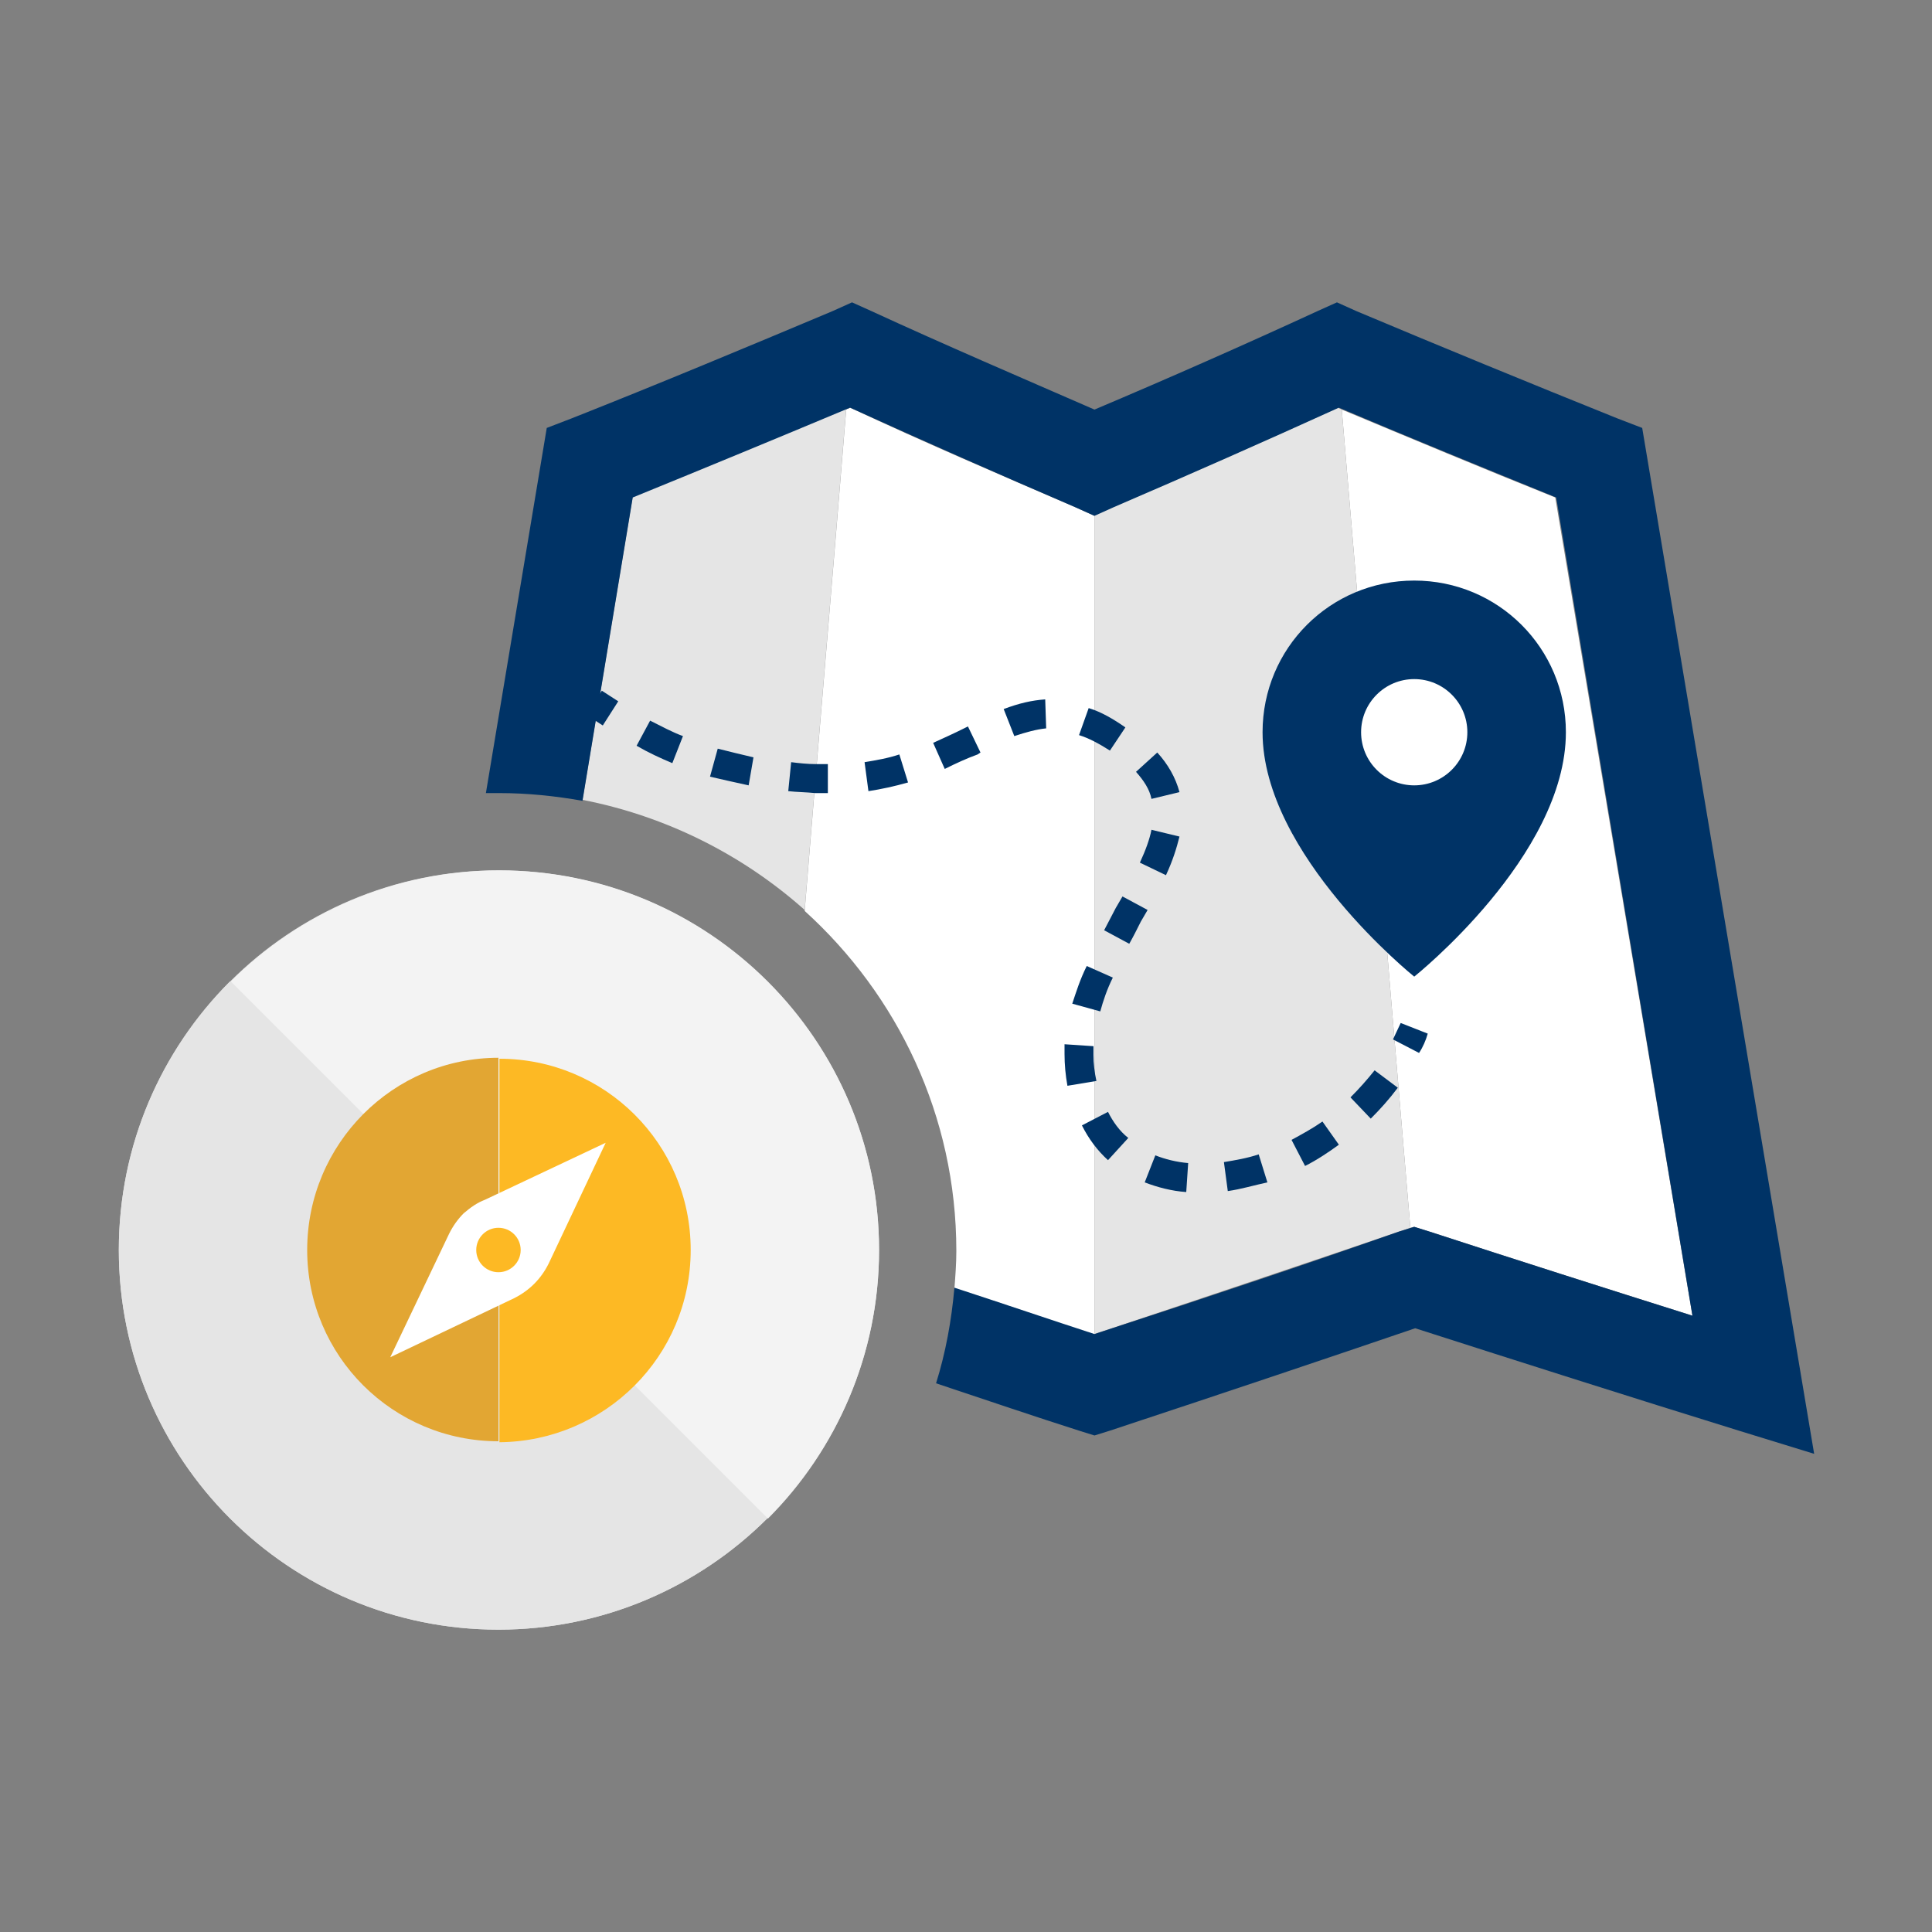 <?xml version="1.0" encoding="utf-8"?>
<!-- Generator: Adobe Illustrator 20.1.0, SVG Export Plug-In . SVG Version: 6.00 Build 0)  -->
<svg version="1.1" id="Layer_1" xmlns="http://www.w3.org/2000/svg" xmlns:xlink="http://www.w3.org/1999/xlink" x="0px" y="0px"
	 viewBox="0 0 200 200" style="enable-background:new 0 0 200 200;" xml:space="preserve">
<rect x="0" y="0" width="200" height="200" fill="#808080" stroke="none"/>
<style type="text/css">
	.st0{fill:#E5E5E5;}
	.st1{fill:#FFFFFF;}
	.st2{fill:#F3F3F3;}
	.st3{fill:#E2A633;}
	.st4{fill:#FDB924;}
	.st5{fill:#003366;}
</style>
<g>
	<path class="st0" d="M83.3,94.2c1.4-17.3,2.9-34.6,4.3-51.9c-7.3,3-14.7,6.1-22.1,9.1l-5.2,31.4C69,84.5,76.9,88.5,83.3,94.2z"/>
	<path class="st1" d="M111.3,52.5c-7.9-3.4-15.6-6.7-23.3-10.3c-0.1,0.1-0.3,0.1-0.4,0.2c-1.4,17.3-2.9,34.6-4.3,51.9
		c9.6,8.7,15.7,21.2,15.7,35.2c0,1.3-0.1,2.6-0.2,3.9c5.2,1.7,10.1,3.4,14.5,4.8c0,0,0,0,0,0c0-28.3,0-56.5,0-84.8L111.3,52.5z"/>
	<path class="st1" d="M175.2,136.2L161,51.5c-7.5-3-14.9-6.1-22.1-9.1c2.4,28.2,4.7,56.5,7.1,84.7l0.4-0.1l1.6,0.5
		C156.9,130.4,166,133.3,175.2,136.2z"/>
	<path class="st0" d="M113.3,53.3L113.3,53.3c0,28.3,0,56.5,0,84.8c12.6-4.2,22.4-7.5,31.5-10.6l1.2-0.4
		c-2.4-28.2-4.7-56.5-7.1-84.7c-0.1-0.1-0.3-0.1-0.4-0.2c-7.7,3.5-15.4,6.9-23.3,10.3L113.3,53.3z"/>
	<g>
		<path class="st0" d="M51.6,90.1c-21.7,0-39.3,17.6-39.3,39.3s17.6,39.3,39.3,39.3S91,151.1,91,129.4S73.3,90.1,51.6,90.1z"/>
		<path class="st2" d="M91,129.4c0-21.7-17.6-39.3-39.3-39.3c-10.8,0-20.7,4.4-27.8,11.5l55.6,55.6C86.6,150.1,91,140.2,91,129.4z"
			/>
		<path class="st0" d="M12.3,129.4c0,21.7,17.6,39.3,39.3,39.3c10.8,0,20.7-4.4,27.8-11.5l-55.6-55.6
			C16.7,108.7,12.3,118.5,12.3,129.4z"/>
		<path class="st3" d="M31.8,129.4c0,11,8.9,19.8,19.8,19.8v-39.7C40.7,109.5,31.8,118.4,31.8,129.4z"/>
		<path class="st4" d="M71.5,129.4c0-11-8.9-19.8-19.8-19.8v39.7C62.6,149.2,71.5,140.4,71.5,129.4z"/>
		<path class="st1" d="M50.2,124.2l12.5-5.9l-5.9,12.5c-0.4,0.8-0.9,1.5-1.5,2.1h0c-0.6,0.6-1.3,1.1-2.1,1.5l-12.8,6.1l6.1-12.8
			c0.4-0.8,0.9-1.5,1.5-2.1l0,0C48.7,125,49.4,124.5,50.2,124.2z"/>
		<circle class="st4" cx="51.6" cy="129.4" r="2.3"/>
	</g>
	<path class="st5" d="M162.1,75.8c0,12.8-15.7,25.3-15.7,25.3s-15.7-12.6-15.7-25.3c0-8.7,7-15.7,15.7-15.7
		C155.1,60.1,162.1,67.1,162.1,75.8z"/>
	<circle class="st1" cx="146.4" cy="75.8" r="5.5"/>
	<path class="st5" d="M62.4,75.1c-0.6-0.4-1.1-0.7-1.7-1.1l1.6-2.5c0.6,0.4,1.1,0.7,1.7,1.1L62.4,75.1z"/>
	<path class="st5" d="M122.8,123.4c-1.5-0.1-3-0.5-4.3-1l1.1-2.8c1,0.4,2.2,0.7,3.4,0.8L122.8,123.4z M127.1,123.3l-0.4-3
		c1.2-0.2,2.4-0.4,3.6-0.8l0.9,2.9C129.8,122.7,128.5,123.1,127.1,123.3z M135.1,120.7l-1.4-2.7c1.1-0.6,2.2-1.2,3.2-1.9l1.7,2.4
		C137.5,119.3,136.3,120.1,135.1,120.7z M114.7,120.1c-1.1-1-2-2.2-2.7-3.6l2.7-1.4c0.5,1,1.2,2,2.1,2.7L114.7,120.1z M141.9,115.8
		l-2.1-2.2c0.9-0.9,1.7-1.8,2.5-2.8l2.4,1.8C143.8,113.8,142.9,114.8,141.9,115.8z M110.5,112.4c-0.2-1.1-0.3-2.2-0.3-3.3
		c0-0.3,0-0.7,0-1l3,0.2c0,0.3,0,0.6,0,0.9c0,0.9,0.1,1.8,0.3,2.7L110.5,112.4z M113.9,104.7l-2.9-0.8c0.4-1.2,0.8-2.5,1.5-3.9
		l2.7,1.2C114.6,102.4,114.2,103.6,113.9,104.7z M116.9,97.7l-2.6-1.4c0.4-0.8,0.8-1.5,1.2-2.3l0.7-1.2l2.6,1.4l-0.7,1.2
		C117.7,96.2,117.3,97,116.9,97.7z M120.7,90.6l-2.7-1.3c0.6-1.3,1-2.4,1.2-3.4l2.9,0.7C121.8,87.8,121.4,89.1,120.7,90.6z
		 M119.2,82.7c-0.2-1-0.8-1.9-1.6-2.8l2.2-2c1.1,1.2,1.9,2.6,2.3,4.1L119.2,82.7z M85.7,82.1c-0.4,0-0.9,0-1.3,0
		c-1-0.1-1.9-0.1-2.8-0.2l0.3-3c0.8,0.1,1.7,0.2,2.6,0.2c0.4,0,0.8,0,1.2,0L85.7,82.1z M89.9,81.9l-0.4-3c1.2-0.2,2.4-0.4,3.6-0.8
		L94,81C92.6,81.4,91.2,81.7,89.9,81.9z M77.5,81.3c-1.4-0.3-2.7-0.6-4-0.9l0.8-2.9c1.2,0.3,2.4,0.6,3.7,0.9L77.5,81.3z M97.8,79.6
		l-1.2-2.7c1.1-0.5,2.2-1,3.2-1.5l0.4-0.2l1.3,2.7l-0.3,0.2C100.1,78.5,99,79,97.8,79.6z M69.6,79c-1.2-0.5-2.5-1.1-3.7-1.8l1.4-2.6
		c1.2,0.6,2.3,1.2,3.4,1.6L69.6,79z M114.9,77.7c-1.1-0.7-2.2-1.3-3.2-1.6l1-2.8c1.3,0.4,2.5,1.1,3.8,2L114.9,77.7z M105,76.2
		l-1.1-2.8c1.6-0.6,2.9-0.9,4.3-1l0.1,3C107.3,75.5,106.2,75.8,105,76.2z"/>
	<path class="st5" d="M146.9,109l-2.7-1.4c0.3-0.6,0.5-1.1,0.8-1.7l2.8,1.1C147.6,107.7,147.3,108.4,146.9,109z"/>
	<path class="st5" d="M170,44.3l-2.6-1c-9.2-3.7-18.2-7.4-27-11.1l-2-0.9l-2,0.9c-7.6,3.5-15.3,6.9-23.1,10.2
		c-7.8-3.4-15.5-6.7-23.1-10.2l-2-0.9l-2,0.9c-8.8,3.7-17.9,7.5-27,11.1l-2.6,1l-6.3,37.8c0.5,0,0.9,0,1.4,0c2.9,0,5.8,0.3,8.6,0.8
		l5.2-31.4c7.6-3.1,15.1-6.2,22.5-9.3c7.7,3.5,15.4,6.9,23.3,10.3l2,0.9l2-0.9c7.9-3.4,15.6-6.8,23.3-10.3
		c7.3,3.1,14.9,6.2,22.5,9.3l14.1,84.7c-9.2-2.9-18.3-5.8-27.2-8.7l-1.6-0.5l-1.6,0.5c-9.1,3.2-18.9,6.5-31.5,10.6
		c-4.3-1.4-9.3-3.1-14.5-4.8c-0.3,3.4-0.9,6.7-1.9,9.9c5.4,1.8,10.4,3.5,14.8,4.9l1.6,0.5l1.6-0.5c12.7-4.2,22.5-7.5,31.6-10.6
		c10.9,3.5,22.2,7.1,33.5,10.6l7.8,2.4L170,44.3z"/>
</g>
</svg>
